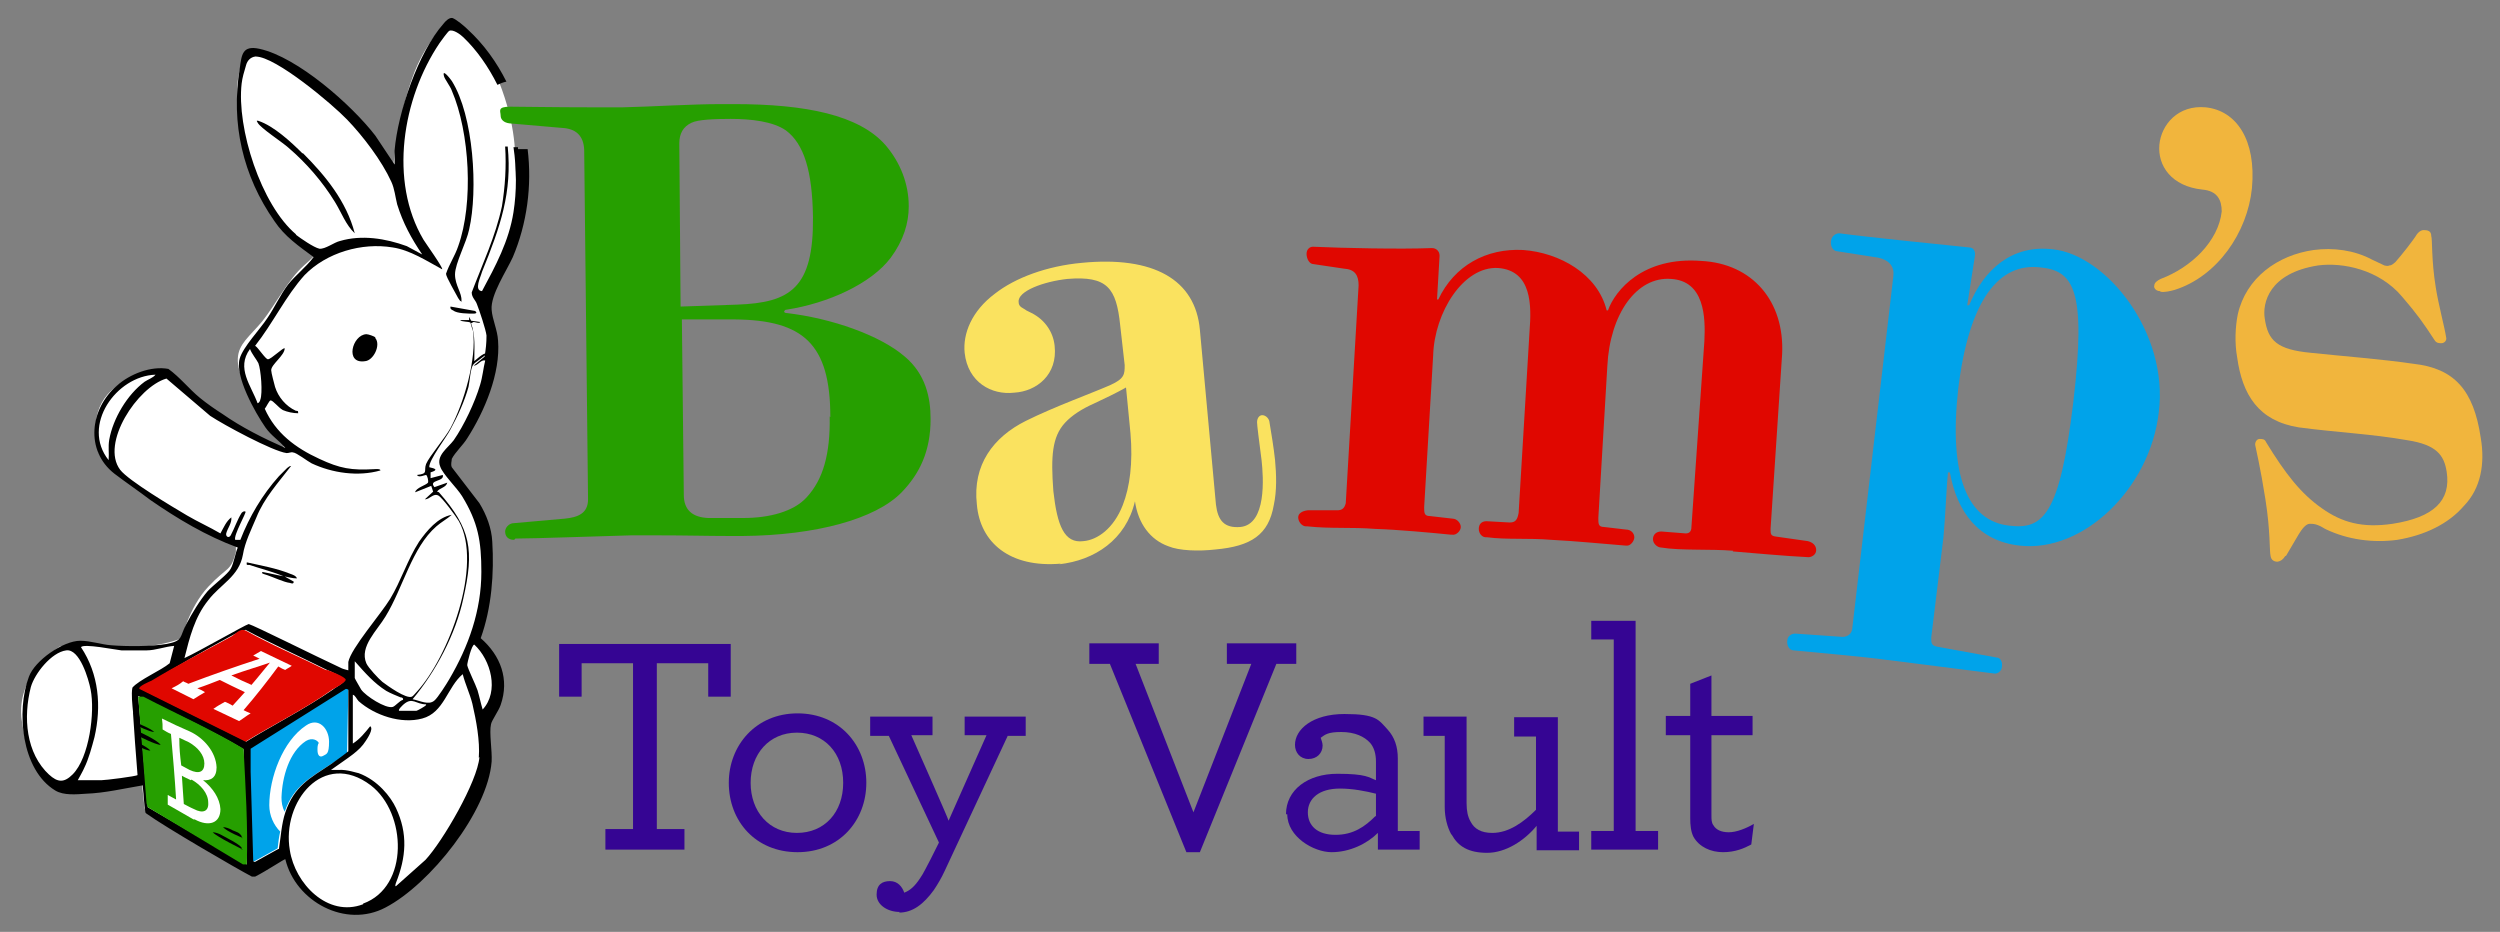 <?xml version="1.0" encoding="UTF-8"?>
<svg id="Layer_1" xmlns="http://www.w3.org/2000/svg" version="1.1" viewBox="0 0 389 145">
  <rect x="0" y="0" width="389" height="145" fill="#808080" stroke="none"/>
  <!-- Generator: Adobe Illustrator 29.7.1, SVG Export Plug-In . SVG Version: 2.1.1 Build 8)  -->
  <defs>
    <style>
      .st0 {
        fill: #e00700;
      }

      .st1 {
        fill: #00a3ea;
      }

      .st2 {
        fill: #350593;
      }

      .st3 {
        fill: #fae25f;
      }

      .st4 {
        fill: #fff;
      }

      .st5 {
        fill: #f1b53d;
      }

      .st6 {
        fill: #269f00;
      }
    </style>
  </defs>
  <path class="st4" d="M75.9,8.8c3.7,7.5,4.3,12.8,4.3,16.8,0,4,1.6,10.3-5.1,21.3,1.2,6.4,2.3,13.7-6.3,24.8,0,0,8,8.6,6.4,19.5l-1.9,8.3s4,2.1,3.7,6.5c-.3,4.4-1.6,5.4-1.6,5.4,0,0,.3,8.3-.8,10.4-1.1,2.1-4.8,10.9-10.5,14.4-5.7,3.5-3.7,5.2-8.8,5.7-5.1.6-9.4-5.5-11.2-9.3l-5.3,2.9-16.3-9.7-.5-4.6s-6.5,1.8-10.9,1.1c-4.4-.8-6.6-2.8-7.7-10.1s5.9-11.6,5.9-11.6c0,0,3-.5,8.9,0s10.1-1.3,10.1-1.3c0,0,1.1-4.8,4.1-8,3-3.2,3.5-2.3,4.3-5.4v-1.5c0,0-8.1-3.5-13.3-7.2-5.2-3.6-7.6-5.3-8.1-6.9-.4-1.6-1.4-6.4,2-9.5s7.6-3.1,7.6-3.1c0,0,7.6,6.3,8.8,7.1s10,4.9,10,4.9l.8-.4s-2-1-3.9-4.5-3.7-6.7-3.6-9,1.8-3.4,3.8-5.8c2-2.5,4.1-6.6,6.5-8.7,2.4-2.1,2-2.1,2-2.1,0,0-3.5-1.5-5.7-4.4-2.2-3-5.5-10.4-5.5-10.4,0,0-1.4-8.5-1.2-11,.2-2.5,1.2-5.2,1.2-5.2l3.6.4s5.1,2.7,10.1,7.2c5,4.4,8.8,10.3,8.8,10.3l.5.3.3-2.3s.9-7,2.8-12.1c1.8-5.2,5.2-8.4,5.2-8.4l2.9,2.1,3.4,3.1h0Z"/>
  <g>
    <path class="st1" d="M53.7,106.9l-14.7,9c-.3.4-.2,3.2-.2,3.9,0,4.3,0,9.8.5,14,0,.2,0,.3.3.2l3.6-2c.1-.9.2-1.8.4-2.6-1-1-1.7-2.5-1.7-4.1,0-4.3,2.1-10,5.7-12.4,2-1.4,3.6.5,3.6,2.5s-.4,1.9-.9,2.2c-.5.3-.9,0-.9-.9,0-.4,0-.8.2-1.1-.2-.4-1-.9-2-.3-2.6,1.7-3.7,5.6-3.8,8.8,0,.7.1,1.5.5,2.2,1.4-4.1,4.2-5.4,7.5-7.6.9-.6,1.6-.7,2.2-1.5l.2-10-.5-.2h0Z"/>
    <path d="M71.9,46.9c-.4,0-.4-.3-.6-.5-.3-.6-1.9-3.3-1.9-3.8.5-1.5,1.4-2.8,1.9-4.3,2.4-6.7,1.8-17.7-1-24.2-.2-.6-1.1-1.8-1.2-2.2-.4-1.4,1,.4,1.2.7,3.4,5.4,4.1,17,2.7,23.1-.4,2-2.2,5.3-2.2,7s1.1,2.9,1,4.1Z"/>
    <path d="M58.4,52.6c.9,1.1-.3,3.5-1.6,3.6-3.2.5-2-4.1.2-4.2.3,0,1.2.3,1.4.5h0Z"/>
    <path d="M44.2,89.7c-1.6-.7-3.6-1.2-5.4-1.8-.3,0-.5.1-.4-.4,2.2.5,4.6.9,6.8,1.8.3.1.9.3,1,.7-.7,0-1.3-.2-1.9-.3l1.4.8c0,.4-.3.3-.6.2-.9-.1-2.6-.9-3.5-1.2s-.8-.2-.8-.5c1.2.2,2.3.5,3.5.7h0Z"/>
    <path d="M74,48.5c.3.2,0,.3-.3.3-.8,0-2.6,0-3.2-.5-.2-.1-.5-.2-.4-.6l3.9.7h0Z"/>
    <path d="M47.1,23.8c3.5,3.5,6.8,7.5,8.1,12.5-1.4-1.3-2.1-3.3-3.1-4.9-1.9-3.1-4.4-6-7.2-8.4-1-.9-4.4-3.1-4.8-3.9-.1-.2-.3-.4.1-.3,2.4.8,5.1,3.3,6.9,5.1h0Z"/>
    <path d="M79.9,22.9c.5,3.4.5,6.9,0,10.1-.7,4.5-2.8,8.4-4.9,12.3-1.3-.1-.2-2.2,0-3,2.9-7.1,4.7-12.4,4-19.5h0c-.1,0-.3,0-.4,0,.2,3.1,0,6.2-.5,9.3-1,4.7-3,8.9-4.7,13.4,0,.8.6,1.2.8,1.8.4,1,1.4,4,1.5,4.9,0,1.2-.1,2.1-.3,3.3l-1.7,1.4c.7,0,1.1-1,1.8-.8-.3,1.2-.4,2.5-.8,3.8-.8,2.7-2.5,6.3-4.1,8.6-.9,1.2-2.8,2.4-2.1,4.1.4,1.2,2.6,3.3,3.4,4.6,2.5,4.1,3,7,3,11.8,0,6-2,11.6-5,16.7-.4.7-1.8,2.9-2.3,3.3-.9.8-2.3,0-3.4-.2,3.6-4.3,6.7-10.1,7.9-15.7,1.7-7.5,1.2-10.8-3.8-16.5,0,0-.2-.1-.3-.1.4-.6,1.4-.6,1.6-1.4l-2,.7c-1-1.2,1.6-.8,1.3-1.9l-1.9.5v-.9c1.3-.4.7-.6-.2-.8-.1-1.1,2.7-4.7,3.3-5.9,1.1-2,2.2-4.4,2.8-6.6.2-.9.3-2.8.7-3.4.3-.5,1.7-1.2,2.1-1.8-.4-.2-1.9,1.2-1.9,1.2,0-2,.2-4-.5-5.9l.4-.2c.2,0,1,.3,1,0l-1.4-.2-.3-.6v.5h-1.4c.2.3,1.3.2,1.6.4,0,0,.3,1.1.4,1.3.6,4.3-1.4,11.2-3.5,15.1-.8,1.5-3.3,4.4-3.8,5.6-.4,1.1.4,1.5-1.4,1.7.2.5,1.2,0,1.4,0,.2.1.4.9.3,1.2-.3.4-1.9.8-2,1.5l2.5-1,.3.9-1.3,1.2c.8,0,1.3-1,2.1-.6.6.3,2.8,3.3,3.2,4,3.8,6.8-1.6,21.2-6.6,26.6-.2.2-.5.6-.7.7-.9.4-3.8-1.7-4.6-2.3-.6-.5-2.2-2.2-2.5-2.9-1.1-2.6,1.7-5.1,3-7.3,2.7-4.4,4.1-10.7,7.9-14,.8-.7,1.6-1.1,2.4-1.8-2.2.4-3.9,2.5-5.1,4.2-1.8,2.8-2.8,6.1-4.5,8.9-1.4,2.3-6.1,7.7-6.5,9.8,0,.5,0,.8,0,1.3,0,0-.8-.2-1-.3-4.3-2-13.7-6.7-14.5-6.9-.5.1-7.8,4.3-10,5.3.8-3.2,1.6-6.4,3.7-9,1.9-2.5,4.8-3.7,5.4-7.1.3-1.9,1.3-3.9,2.1-5.8,1.2-3,3.4-5.4,5.4-8-.3,0-.4.2-.6.3-.3.3-.9.9-1.3,1.3-2.6,2.9-4.6,6.3-6,9.9h-.8c-.3-.7,1.8-4.3,1.6-4.4-.2-.1-.4,0-.6.2-.7,1.1-1.1,2.4-1.7,3.5-.3.5-.8.2-.7-.3.2-.8.9-1.6.8-2.5-.8.6-1.2,1.6-1.7,2.5-1.7-1-3.5-1.8-5.2-2.8-2.2-1.3-9.1-5.4-10.4-7.1-3.1-4.1,2.7-12.9,7.2-14.2l6.8,5.8c2.1,1.4,9.7,5.5,11.9,5.8.4,0,.7-.2,1-.1.5,0,2.3,1.4,2.9,1.7,3.2,1.5,7.2,2.1,10.7,1.1,0-.3-.8-.2-1-.2-3.5.2-5.3-.1-8.5-1.6-3.7-1.7-6.8-4-8.5-7.8.2-.2.7-1.3.9-1.3.4,0,1.2,1.1,1.9,1.5.7.3,1.6.5,2.4.5,0-.5-.1-.3-.4-.4-1.5-.7-2.7-2.1-3.2-3.7-.1-.4-.6-2.2-.6-2.6,0-.9,2.1-2.3,2.1-3.4-.2-.2-2.1,1.7-2.6,1.7-.4,0-1.5-1.8-2-2.1,2.7-3.4,4.8-7.8,7.7-11,3.4-3.5,8.9-5.1,13.7-4.3,2.7.4,5.3,2.1,7.7,3.4.2-.2-2.6-4.1-2.9-4.6-5.4-9.1-3.3-22,2.5-30.6.2-.3,1.3-1.8,1.5-1.9.6-.3,1.8.6,2.2,1,2.1,2,3.9,4.6,5.3,7.4.4-.2.9-.4,1.4-.5-1.5-3-3.5-5.8-6-8.1-.5-.5-1.8-1.6-2.4-1.8-.5-.1-1.1.5-1.4.9-3.9,4.4-7.1,13.8-7.6,19.7,0,.7,0,1.5,0,2.2l-3-4.5c-3.7-4.8-12.1-12.2-18-13.5-2.7-.6-2.8.9-3.1,3.1-1.4,8.5.5,16.7,5.4,23.7,1.6,2.4,3.8,3.9,6.1,5.6-1.2,1.6-2.8,2.8-4,4.3-1.2,1.6-2.1,3.6-3.2,5.2-1.1,1.7-3.8,4.5-4.3,6.3-.8,2.7,2.4,8.4,4,10.7.9,1.3,2.1,2,3.1,3.2-3.4-1.5-6.8-3.2-9.8-5.3-1.1-.7-2.4-1.6-3.5-2.5-1.7-1.4-3.1-3.2-4.9-4.5-2.7-.5-6,.8-8,2.6-4.2,3.6-5,10.1-.4,13.7,1.7,1.3,3.9,2.8,5.6,4.1,4.2,2.9,8.7,5.6,13.6,7.4-.4.9-.6,2.4-1.1,3.3-.4.8-2.8,2.6-3.6,3.5-1.2,1.4-2.4,3.4-3.3,5.1-1.1,2-.4,2.6-3.1,3.1-2.3.4-6.2.4-8.6.2-1.5-.1-3.2-.7-4.8-.7-2.7,0-7.1,3.1-8,5.6-2,5.3-1.2,14.5,4.1,17.7,1.3.8,3.3.6,4.8.5,2.9-.1,5.8-.8,8.8-1.3.2,1.8.2,2.7.4,4,0,.1,0,.3.2.4,2.9,2.1,14.1,8.6,16.4,9.8.2,0,.3,0,.5,0,1.8-.9,4.6-2.8,4.7-2.7,1.6,6.6,9.4,10.8,15.6,7.5,6.9-3.6,15.9-14.9,16.5-22.7.1-1.7-.4-4.5-.1-5.8.1-.6,1.2-2.1,1.5-3,1.4-4,0-7.7-3.1-10.4,1.7-4.7,2.1-10.1,1.8-15-.1-2.1-.9-4.2-2-6l-4.3-5.6c-.2-.5,0-.9,0-1.3.5-1,1.8-2.2,2.4-3.2,2.7-4.2,5.2-10.1,4.8-15.2-.1-1.7-.9-3.3-1-4.8-.2-2.3,2.3-6,3.3-8.2,2.2-5.2,3-11.1,2.3-16.8h-1.5c0-.1,0-.3,0-.3ZM46.1,36.5c-5.5-4.6-9.3-16.6-8.5-23.5.1-.9.4-1.9.7-2.9.2-.7.7-1.2,1.4-1.3s0,0,.1,0c3.1,0,11.9,7.4,14.2,9.8,2.5,2.6,5.4,6.4,6.9,9.7.5,1.1.6,2.3.9,3.5.9,2.9,2.2,5.3,3.9,7.8l-2.4-1.3c-3.3-1.2-7-1.8-10.4-.8-.9.2-2.3,1.3-3.2,1.2-.9-.2-2.9-1.6-3.7-2.2h0ZM40.1,62.8c-1-2.8-3.4-5.5-1.2-8.5.3.8,1,1.6,1.3,2.2.4,1,.7,4.7.3,5.7,0,.2-.3.6-.4.5h0ZM17,68.4c-.2,1.2,0,2-.1,3.2-4.3-5.4,1.2-13.1,7.3-13.3-.4.5-1.1.7-1.7,1.1-2.7,2-4.9,5.7-5.5,9ZM66.3,109.7c-.1.2-1.4.9-1.5.9h-2.7c-.2-.2.6-.9.7-1,1.4-1.2,1.9,0,3.5,0h0ZM55.3,103c1.5,1.7,2.9,3.3,4.8,4.5.7.4,1.5.7,2.2,1,.2,0,.5.1.4.4-.5.1-1.2,1-1.6,1.1-1.1.3-4.2-1.7-4.9-2.7-.1-.2-1-1.7-1-1.8v-2.6h0ZM7.7,120.6c-3.7-3.4-4.1-9-2.9-13.7.6-2.1,3.2-5.4,5.5-5.7,2.1-.3,3.5,4.5,3.8,6.1.7,3.5-.2,10.6-2.8,13.2-1.3,1.3-2.3,1.3-3.7,0h0ZM20.7,111c.2,3.2.4,5.8.7,9.6-.2.2-5,.8-5.6.8-1.2,0-2.5,0-3.7,0,0,0,.9-1.6,1-1.9.7-1.4,1.2-3.3,1.6-4.8,1.1-4.8.7-9.8-2.1-14,.4-.6,5.3.4,6.3.5,1.1,0,2.8,0,3.9,0,1.4,0,2.9-.6,4.3-.7l-.7,2.7c-1.3,1.1-4.8,2.6-5.8,3.8-.2,1,0,2.7.1,3.8h0ZM37.1,133.8l-14.1-8.2-1.5-17.3s11.4,5.2,16.4,8.3c-.1,5.4.2,11.1.5,17.9l-1.4-.7h0ZM38.2,115.3l-16.2-8.1c.4-.6,1.4-1,1.7-1.2,3.8-2.3,8.1-4.8,12-6.9.9-.5,1.7-.9,2.5-1.1,3.9,2.1,8.6,4.2,12.6,6.2.5.2,2.6,1.1,2.8,1.7-.1.4-1.5,1.1-1.8,1.4-4.2,2.9-9.1,5.4-13.5,8.1h0ZM43.3,132.1l-3.6,2c-.3,0-.2,0-.3-.2-.1-4.3-.3-9.4-.4-13.8,0-.7,0-2.7,0-3.6l14.8-9.3c.1,0,.4,0,.4.2v9.5c-1.1.9-1.9,1.4-2.7,2-3.3,2.2-5.7,3.4-7.1,7.5-.6,1.8-.7,3.8-1,5.7h0ZM56.5,140.7c-5.5,2.1-10.6-3.2-11.4-8.4-1.3-7.5,5.2-15.7,12.6-10.1,5.6,4.3,6,15.8-1.2,18.4ZM74.6,117.8c-.3,3.8-5.7,13.1-8.4,16l-4.6,4.1c-.2,0,0-.4,0-.5,1.6-4,1.9-7.7,0-11.7-.8-1.7-2.8-4.3-5.8-5.4-.2,0-1.8-.6-3.1-.5-.7,0-1.2,0-1.2,0,2.8-2,4.4-2.9,5.4-4.5.2-.3,1.3-1.9.7-2.3-.8,1-1.6,2-2.7,2.7v-7.6c.4.1.6.7.9,1,2.5,2.2,6.6,3.6,9.9,2.7,3.4-.9,3.9-4.9,6.3-6.9.4,1.6,1.1,3,1.5,4.6.6,2.6,1.2,5.8,1,8.4h0ZM75.1,110.4c-.3-1-.5-2-.8-3-.3-.9-1.5-3.3-1.6-3.9,0-.4.7-3.2,1.1-3.2,2.6,2.4,3.9,7.3,1.3,10.1h0Z"/>
  </g>
  <path class="st0" d="M269.7,85.7c-3.5-.3-8.2,0-11.2-.5h0c-.6,0-1.3-.6-1.3-1.3s.5-1.2,1.3-1.2l3.8.3c.8,0,.9-.6.9-1.2l2-28.7c.2-3.8,0-9.4-5.2-9.7-5.3-.4-9.5,5.4-9.9,13.6l-1.4,23.6c0,.9,0,1.4.9,1.4l3.4.4c.8,0,1.3.6,1.3,1.2s-.6,1.3-1.1,1.3h-.2c-3.8-.3-7.7-.7-11.6-.9-3.5-.3-7,0-10-.4h-.2c-.6,0-1.1-.6-1.1-1.3s.4-1.2,1.2-1.2l3.6.2c.9,0,1.2-.4,1.4-1.5l1.7-28.3c.3-3.9.4-9.4-4.9-9.8-5.4-.3-9.9,6.9-10.1,13.6l-1.4,23.6c0,.9,0,1.4.9,1.4l3.5.4c.7,0,1.3.7,1.3,1.3s-.7,1.3-1.3,1.2h-.2c-3-.3-8.4-.8-11.8-.9-3.8-.3-6.8,0-10.6-.4h-.2c-.6,0-1.2-.7-1.2-1.4,0-.6.6-1,1.5-1.1h4.6c.7,0,1.1-.3,1.3-1.1l2-33.9c0-1.6-.6-2.5-2.3-2.6l-4.7-.7c-.7,0-1.1-.9-1.1-1.6s.5-1.2,1.2-1.1c4.4.2,13.4.4,18.3.2.7,0,1.2.5,1.2,1.2l-.4,6.8h.2c2.5-5.3,7.5-8,13.2-7.7,5.6.4,11.6,3.7,13,9.4h.2c1.1-3.1,5.4-8.4,14.5-7.7,8,.4,13,6.3,12.6,14.5l-1.8,27.2c0,.8,0,1.1.9,1.2l4.9.7c.8.2,1.3.7,1.3,1.4s-.7,1.1-1.2,1.1c-4-.2-8-.6-11.8-.9h0Z"/>
  <path class="st1" d="M293.7,102.7c-3.4-.5-11.6-1.2-14.6-1.5h0c-.7,0-1.1-.8-1-1.5,0-.7.7-1.2,1.4-1.1l7.2.5c.8,0,1.4-.5,1.5-1.2l6.4-54.9c.2-1.5-.6-2.5-2.3-2.9l-6.4-1c-.6,0-1.1-.7-1-1.5,0-.7.6-1.3,1.3-1.3,4.4.6,15.4,1.7,20.2,2.2.7,0,1,.6.9,1.3l-1.2,7.7h.3c2.3-5.6,6.7-9.5,13.1-8.7,8.2.9,18,12.9,16.4,25.4-1.4,11.9-11.8,21.8-21.6,20.7-6.5-.7-9.8-5.3-10.9-11.4h-.3c-.2,1.8-.4,6.9-.7,10.1l-1.9,15.6c0,.8,0,1.2.8,1.4l9.3,1.7c.7,0,1,.7.9,1.4,0,.7-.7,1.2-1.2,1.1-4-.5-12.6-1.6-16.5-2.1h0ZM322.6,62.6c2.1-17.7,0-20.5-5.2-21-6.3-.7-11,4.9-12.7,18.9-1.5,13.5,1.4,20.6,8,21.3,5.2.6,7.8-1.6,9.9-19.2h0Z"/>
  <path class="st5" d="M336.1,45.3c-.7,0-1-.6-.9-.8,0-.5.4-.8,1-1.1,4.8-1.8,9-5.9,9.5-10.5,0-1.8-.7-3.2-3-3.4-4.8-.5-7-3.7-6.7-7,.3-3.1,2.9-6.2,7.2-5.8,4.8.5,7.9,5.1,7.2,12.6-.7,6.9-5.4,13.7-12,15.8-.7.2-1.6.4-2.2.3h0Z"/>
  <path class="st5" d="M355.6,86.5c-.4.6-.7.8-1.2.9-.5,0-1-.2-1.1-.9-.2-.9,0-3.7-.8-8.8-.8-5.1-1.5-7.9-1.6-8.5,0-.5.3-.9.7-.9.4,0,.8,0,1,.5,3,4.9,5.4,8,8.7,10.3,3.1,2.2,6.3,3.1,11,2.4,6.4-1,9.1-3.6,8.4-8.1-.4-2.6-1.6-4.2-6.1-4.9-5.7-1-10.9-1.2-16.9-2-6.3-1-8.8-5.1-9.6-10.9-.4-2.2-.3-4.7.1-6.7,1.3-5.7,6.2-9.2,11.8-10,3-.4,6.3,0,9.1,1.5l1.9.9c.4.1.6.1.8,0,.4,0,.6-.3.9-.5.9-1,2.8-3.4,3.4-4.4.4-.5.8-.6,1-.6.6,0,1.2.1,1.2.9.2.6,0,3.7.7,8,.4,2.6,1.4,6.3,1.6,7.7.2.6-.3,1-.7,1-.4,0-.8,0-1.1-.5-1.7-2.6-2.6-3.9-5-6.7-3.6-4.3-9.3-5.4-13.1-4.9-7.7,1.2-8.7,5.9-8.3,8.3.5,3.4,1.9,4.8,7.2,5.3,4.7.5,11.2,1,15.9,1.7,6.4.7,9.4,4.1,10.5,11.5.7,4.1,0,7.9-2.6,10.6-2.4,2.8-6.1,4.6-10.4,5.3-3.7.5-7.7,0-11.2-1.7-1.3-.8-1.8-.8-2.4-.8-.6,0-1.2.8-1.7,1.6l-2,3.4h0Z"/>
  <g>
    <path class="st2" d="M94.2,129h4.3v-25.8h-8v5.2h-3.5v-8.2h26.7v8.2h-3.5v-5.2h-8v25.8h4.3v3.2h-12.3v-3.2h0Z"/>
    <path class="st2" d="M113.4,121.8c0-5.8,4.2-10.8,10.7-10.8s10.7,4.9,10.7,10.8-4.2,10.8-10.7,10.8-10.7-4.8-10.7-10.8ZM131.2,121.8c0-4.6-2.9-7.8-7.2-7.8s-7.2,3.3-7.2,7.8,2.9,7.8,7.2,7.8,7.2-3.2,7.2-7.8Z"/>
    <path class="st2" d="M140,141.9c-1.9,0-3.6-1.1-3.6-2.7s.9-2.1,2.1-2.1,1.9.9,2.2,1.8c.8-.3,1.6-.9,2.5-2.3.5-.7,1-1.8,1.6-2.9l1.3-2.6-7.8-16.6h-2.9v-3h9.7v2.9h-3.3s5.9,13.3,5.8,13.3l5.9-13.3h-3.4v-2.9h9.5v3h-2.8l-9.8,21c-.5,1.1-1.1,2.1-1.7,3-1.6,2.2-3.3,3.5-5.4,3.5h0Z"/>
    <path class="st2" d="M172.7,103.3h-3.2v-3.2h10.8v3.2h-3.6l9,23.1,9-23.1h-3.8v-3.2h10.8v3.2h-3.1l-11.9,29.3h-2.1l-11.9-29.3h0Z"/>
    <path class="st2" d="M200.1,126.7c0-3.8,3.4-6.3,8-6.3s4.9.6,6,1v-2.9c0-1.2-.3-2.2-.9-2.9-.9-1-2.4-1.7-4.5-1.7s-2.5.4-3.2.9c.1.3.3.8.3,1.2,0,1.2-.9,2.1-2.2,2.1s-2.1-1-2.1-2.2c0-2.4,2.7-4.8,7.7-4.8s5.3.9,6.7,2.4c1.1,1.2,1.6,2.7,1.6,4.5v11.3h3.4v2.9h-6.5v-2.6c-1.7,1.7-4.4,3-7.2,3s-6.9-2.4-6.9-5.9h0ZM214.1,127v-3.5c-1.6-.4-3.6-.8-5.6-.8-3.3,0-5,1.6-5,3.7s1.5,3.5,4.3,3.5,4.6-1.3,6.2-2.9h0Z"/>
    <path class="st2" d="M225.8,129.8c-.6-1.1-1-2.6-1-4.2v-11.1h-3.3v-3h6.7v13.5c0,1.2.2,2.1.6,2.8.6,1.2,1.7,1.8,3.4,1.8,2.6,0,4.9-1.7,6.8-3.6v-11.4h-3.4v-3h6.8v17.8h3.3v2.9h-6.6v-3.8c-1.9,2.3-4.8,4.2-7.7,4.2s-4.5-1-5.5-2.8h0Z"/>
    <path class="st2" d="M247.6,129.3h3.5v-29.8h-3.5v-2.9h6.9v32.7h3.5v2.9h-10.4v-2.9h0Z"/>
    <path class="st2" d="M263.5,130.2c-.4-.8-.5-1.8-.5-2.9v-12.9h-3.8v-3h3.8v-5l3.3-1.3v6.3h6.4v3h-6.4v12.4c0,.7,0,1.2.3,1.6.4.7,1.2,1.1,2.4,1.1s2.7-.6,3.9-1.3l-.4,3.2c-1.1.6-2.5,1.2-4.4,1.2s-3.7-.8-4.6-2.4h0Z"/>
  </g>
  <path class="st3" d="M165.1,87.7c-8,.7-12.6-3.3-13.1-9.2-.7-6.2,2.6-10.5,7.6-13,4.4-2.2,10.5-4.4,13.2-5.6,2.2-1,2.2-1.7,2.2-3.1l-.7-6.2c-.6-5.8-2-7.7-8.2-7.2-3.7.4-7.8,1.9-7.6,3.6,0,.8.7.9,1.2,1.3l.8.4c2.2,1.1,3.4,3.1,3.6,5.1.5,4.5-2.8,7.1-6.3,7.3-3.5.4-7.2-1.6-7.7-6.2-.3-3,1.1-6.5,4.7-9.2,3.2-2.5,8.1-4.3,13.5-4.8,11.2-1.1,17.7,2.6,18.4,10.4l2.5,27.2c.3,2.5,1.3,3.7,3.8,3.5,4.1-.4,3.6-7.7,3.3-10.4-.4-3.1-.7-5.4-.7-5.9,0-.7.4-1.1.8-1.1.4,0,.9.3,1.1.9.3,1.8.7,4.2.9,6.1.2,2.2.3,4.7-.2,7-.8,4.6-3.5,6.4-9.1,6.9-2.6.3-5.6.2-7.3-.5-2.8-1-4.7-3.5-5.2-7-1.4,6-6.3,9.2-11.8,9.8ZM175.2,60.3c-1.6.9-3.3,1.7-5,2.5-1.8.8-3.4,1.8-4.5,3-2,2.2-2.2,5.2-1.8,10.6.6,5.4,1.7,8.2,4.7,7.8,2.2-.2,4.7-2,6.1-5.6,1.1-2.8,1.6-6.6,1.2-11.2l-.7-7.2h0Z"/>
  <path class="st6" d="M80.2,83.8c3,0,13.9-.4,18-.5,1.5,0,2.8,0,4,0,4.7,0,7.8.1,11.2.1s1.2,0,1.8,0h.4c11.3-.1,20.6-2.6,24.7-6.8,2.8-2.9,4.5-6.4,4.5-11.4,0-3.4-.8-7-4-9.7-3.8-3.3-11.4-6-18.5-6.8h0c-.2,0-.3-.2-.3-.2s.1-.3.3-.3c6.6-1,13.3-4.1,16.3-8.1,2-2.7,2.8-5.4,2.8-8,0-3.5-1.3-6.8-3.6-9.5-4.1-4.7-12.4-6.4-23.6-6.4s-.8,0-1.2,0h-.8c-4.7,0-10.7.4-15.3.5-1.7,0-3.2,0-4.7,0-6.3,0-10.7-.1-12.8-.1s-1.5.7-1.5,1.4c0,.6.5,1.1,1.4,1.2l8.1.7c2.2.1,3.4,1.2,3.5,3.4l.6,54.4c0,2.2-1.6,2.8-3.6,3l-7.9.7c-.9,0-1.4.8-1.4,1.3,0,.7.4,1.3,1.4,1.3h0ZM129.1,64.8c.1,5.8-1,9.8-3.6,12.6-2,2.2-5.8,3.2-9.8,3.2s-.2,0-.2,0h-.4c-1.3,0-3.8,0-4.9,0-2.4-.1-3.8-1.2-3.8-3.6l-.3-27.3h8.2c10.7.1,14.9,3.8,14.9,15.2h0ZM107.6,19.1c1-.5,3.6-.6,6.1-.6,3.2,0,6.6.4,8.6,1.8,2.8,2.1,4.1,6.3,4.2,13.5.1,11-3.5,13.3-11.8,13.6l-8.8.3-.2-25.4c0-1.5.6-2.6,1.9-3.2h0Z"/>
  <g>
    <path class="st0" d="M39.1,106.6c1.3-1.5,1.8-2.2,2.9-3.5-2.3.8-3.5,1.1-6,2,1.2.6,1.8.9,3.2,1.5h0Z"/>
    <path class="st0" d="M50.8,104.3c-4-2-8.7-4-12.6-6.2-1-.4-1.6.7-2.5,1.1-3.9,2.1-8.3,4.4-12.1,6.7-.2.1-2.2.9-1.9,1.3l16.5,8.2c4.4-2.7,9.3-5.1,13.5-8.1.4-.2,2-1.1,2.1-1.5,0-.5-2.5-1.4-3-1.6ZM44.5,104.3c-.5-.2-.7-.3-1.2-.6-1.7,2.3-3.5,4.6-5.4,6.8.4.2.6.3,1.1.5-.7.4-1,.7-1.8,1.2-1.7-.8-2.5-1.2-4-1.9.7-.5,1.1-.7,1.8-1.1.5.2.7.3,1.2.6.8-.9,1.2-1.3,1.9-2.1-1.7-.8-2.5-1.2-3.9-1.9-1.3.5-2,.8-3.5,1.3.5.2.7.3,1.2.6-.7.4-1,.6-1.8,1.1-1.4-.7-2-1-3.4-1.7.8-.4,1.2-.6,1.8-1.1.3.2.5.2.8.4,3.7-1.4,7.4-2.7,11.1-3.9-.4-.2-.6-.3-1-.5.5-.3.7-.4,1.2-.7,1.7.8,2.7,1.3,4.8,2.3-.4.3-.7.4-1.1.7h0Z"/>
  </g>
  <g>
    <path class="st6" d="M31.8,118.8c0-1.3-1-2.5-2.4-3.3-.6-.3-.9-.4-1.5-.7,0,1.7.1,2.6.3,4.3.5.3.8.4,1.3.7,1.5.7,2.3.3,2.3-1h0Z"/>
    <path class="st6" d="M29.7,121.4c-.6-.3-.9-.4-1.4-.7.1,1.8.2,2.7.3,4.4.6.3.9.5,1.6.8,1.3.7,2.3.4,2.2-1,0-1.5-1.2-2.8-2.6-3.6h0Z"/>
    <path class="st6" d="M37.9,116.5c-5-3-10.4-5.4-15.6-8.1h-.8c0-.1,1.3,16.6,1.3,16.6l.2.6,14.8,8.9h.6c.2-6-.2-12-.5-18h0ZM30.1,127.5c-1.6-.9-2.2-1.3-4-2.3,0-.6,0-.9,0-1.5.5.3.8.4,1.3.7-.2-3.4-.5-6.8-.8-10.2-.5-.2-.8-.4-1.3-.7,0-.7,0-1-.1-1.7,1.8.9,2.5,1.2,4.3,2,2.2,1,4.1,3.2,4.2,5.6,0,1.6-.9,2.1-2.1,2,1.5,1.2,2.6,2.8,2.7,4.5,0,2.2-1.8,2.8-4,1.6h0Z"/>
  </g>
  <path d="M21.3,112.5s2.1.8,2.7,1.4c-.7,0-2.7-1-2.7-1v-.5Z"/>
  <path d="M21.7,113.9s2.7,1.2,3.3,2c-.8,0-3.5-1.4-3.5-1.4v-.5c0,0,.1,0,.1,0Z"/>
  <path d="M37.8,132.2s-4.1-2-4.7-2.7c.4,0,1,.2,1.5.5s2.6,1.3,3,1.9v.3q.1,0,.1,0Z"/>
  <path d="M21.6,116.2c.7.3,1.4.6,1.8.6-.3-.4-1.1-.8-1.8-1.2,0,.2,0,.4,0,.6h0Z"/>
  <path d="M37.8,130.4s-2.5-1-3.1-1.7c.4,0,1,.2,1.5.5.7.3,1,.3,1.4.9v.3q.1,0,.1,0Z"/>
</svg>